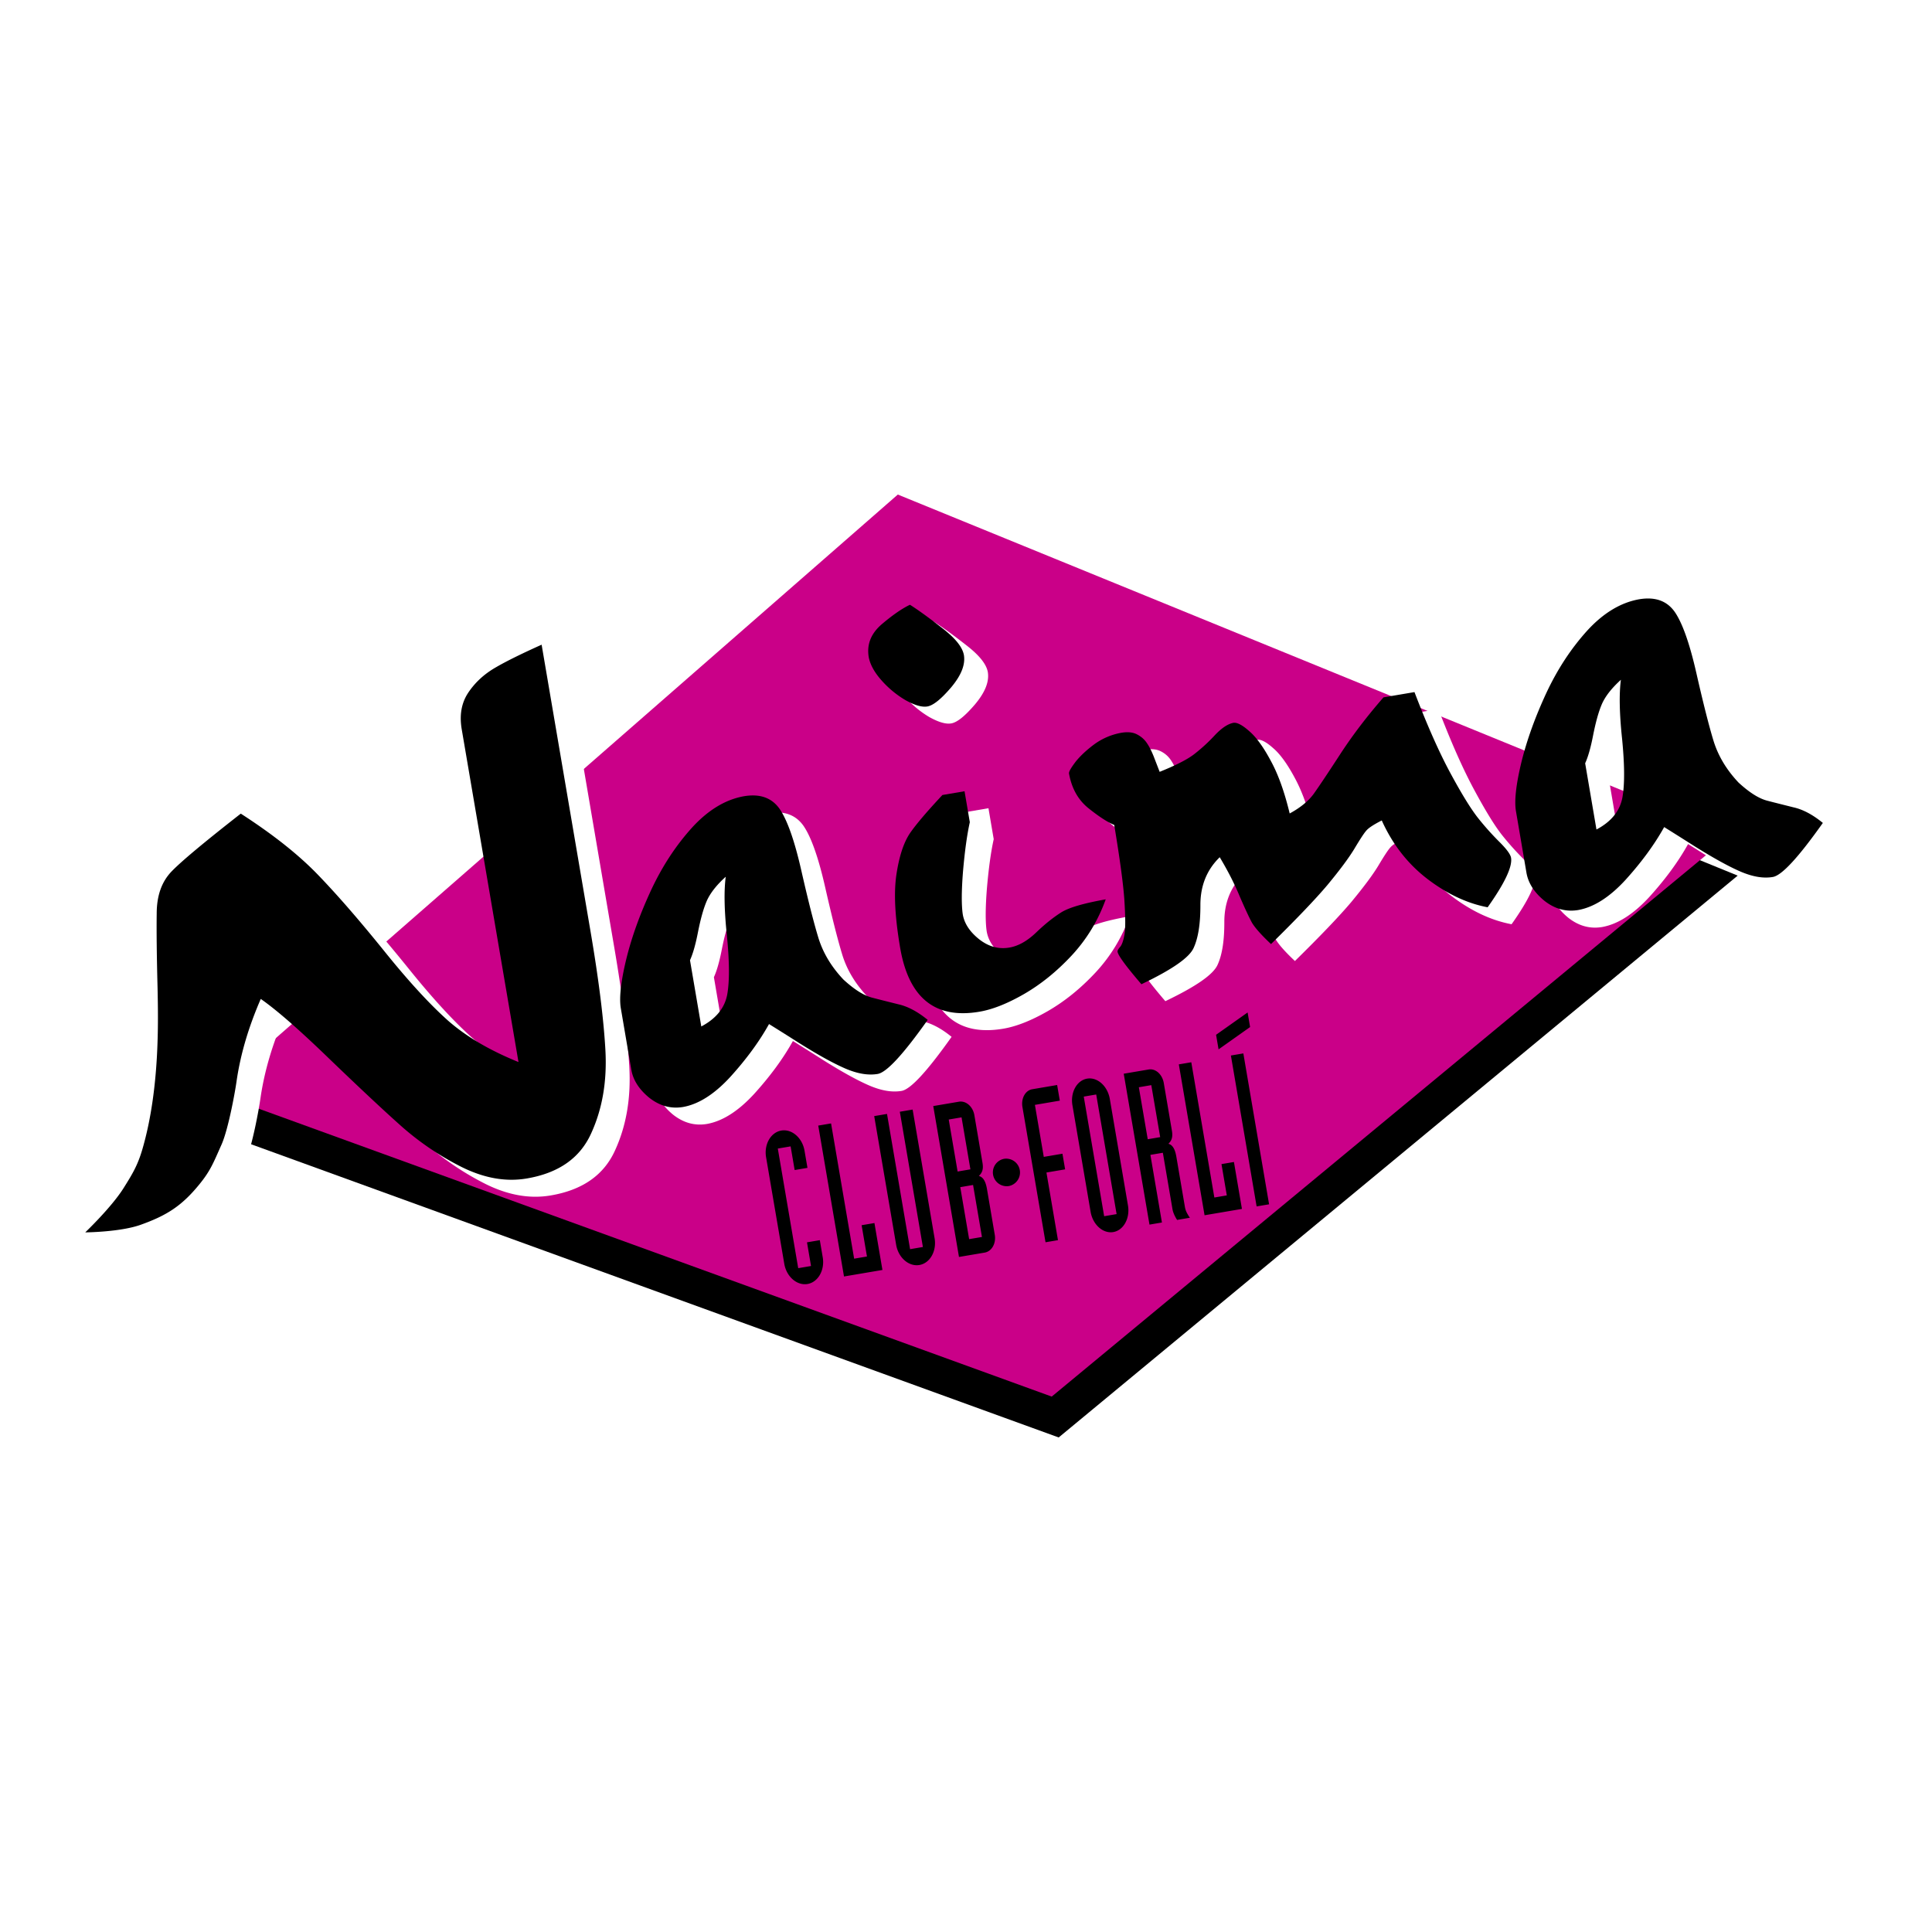 <svg xmlns="http://www.w3.org/2000/svg" width="2500" height="2500" viewBox="0 0 192.756 192.756"><g fill-rule="evenodd" clip-rule="evenodd"><path fill="#fff" d="M0 0h192.756v192.756H0V0z"/><path d="M90.272 53.419l-68.251 59.643 83.604 30.353 67.744-56.054-83.097-33.942z"/><path fill="#ca0088" d="M89.576 49.341l-68.251 59.644 83.605 30.353 67.742-56.055-83.096-33.942z"/><path d="M76.599 81.135c1.616-.274 2.797.154 3.579 1.277.765 1.126 1.482 3.167 2.152 6.12.667 2.936 1.232 5.168 1.697 6.697.46 1.511 1.29 2.904 2.507 4.193 1.051.968 1.985 1.566 2.818 1.795.812.213 1.699.432 2.664.675.941.21 1.916.728 2.925 1.555-2.441 3.444-4.093 5.24-4.991 5.393-.933.159-1.997-.012-3.232-.542-1.196-.517-2.726-1.365-4.629-2.558a316.579 316.579 0 0 0-2.979-1.878c-.975 1.755-2.265 3.508-3.866 5.276-1.589 1.729-3.157 2.717-4.697 2.996-1.221.208-2.345-.101-3.39-.921-1.009-.826-1.59-1.744-1.78-2.747l-1.054-6.178c-.178-1.042.005-2.68.546-4.915.546-2.218 1.375-4.502 2.482-6.89 1.111-2.368 2.459-4.427 4.074-6.217 1.62-1.77 3.346-2.802 5.174-3.131zm-1.807 8.031c-.928.842-1.564 1.652-1.909 2.45-.329.777-.601 1.783-.851 3.027-.234 1.222-.497 2.172-.806 2.853l1.127 6.609c1.491-.789 2.342-1.858 2.592-3.212.234-1.334.218-3.271-.035-5.834-.266-2.541-.304-4.494-.118-5.893zM93.172 62.029c.829.524 1.903 1.303 3.225 2.335 1.296 1 2.001 1.878 2.154 2.665.166.97-.262 2.041-1.275 3.247-1 1.168-1.78 1.799-2.373 1.899-.538.091-1.257-.119-2.175-.628a9.94 9.94 0 0 1-2.408-1.993c-.71-.804-1.117-1.566-1.257-2.281-.218-1.275.206-2.363 1.301-3.307 1.097-.925 2.022-1.563 2.808-1.937zm3.239 18.983l2.208-.375.525 3.088c-.281 1.268-.504 2.895-.678 4.901-.158 1.986-.156 3.409-.023 4.292.154.916.703 1.747 1.643 2.493.938.729 1.926 1.004 3.004.82.896-.152 1.791-.655 2.678-1.508.891-.854 1.719-1.512 2.52-2.017.805-.488 2.266-.903 4.418-1.286-.766 2.125-1.904 4-3.42 5.625-1.5 1.604-3.074 2.869-4.756 3.839-1.648.944-3.119 1.526-4.43 1.749-4.416.75-7.049-1.371-7.904-6.382-.515-3.017-.649-5.433-.375-7.29.277-1.84.727-3.21 1.361-4.149.636-.921 1.714-2.176 3.229-3.8z" fill="#fff"/><path d="M114.244 74.805c.627-.106 1.152-.066 1.578.157.406.208.729.486.977.851.242.347.467.789.689 1.342l.598 1.543c1.676-.673 2.846-1.278 3.512-1.816.67-.521 1.34-1.133 2.012-1.857.674-.706 1.27-1.102 1.824-1.215.359-.061.885.201 1.58.822.691.585 1.414 1.571 2.174 2.994.754 1.387 1.365 3.131 1.871 5.226 1.08-.59 1.875-1.243 2.398-1.959.506-.714 1.375-2.008 2.605-3.898a51.114 51.114 0 0 1 4.359-5.73l3.088-.524c1.266 3.314 2.469 6.029 3.627 8.162 1.133 2.099 2.049 3.57 2.752 4.448a27.95 27.95 0 0 0 2.1 2.342c.713.71 1.098 1.236 1.156 1.577.148.88-.623 2.526-2.334 4.942-2.062-.389-4.07-1.342-6.047-2.854-1.957-1.515-3.449-3.442-4.52-5.811-.797.413-1.314.74-1.543 1.02-.217.24-.613.843-1.188 1.808-.576.949-1.465 2.134-2.674 3.596-1.197 1.423-3.08 3.387-5.643 5.91-.967-.908-1.586-1.616-1.893-2.118-.27-.49-.676-1.363-1.227-2.638-.531-1.277-1.195-2.568-1.996-3.911-1.283 1.252-1.92 2.82-1.928 4.725.008 1.883-.211 3.307-.668 4.308-.426.978-2.16 2.178-5.217 3.64-1.521-1.774-2.312-2.842-2.381-3.236-.018-.107.051-.249.234-.465.189-.199.34-.612.453-1.241.115-.629.098-1.81-.014-3.546-.127-1.715-.471-4.17-1.004-7.405-.635-.261-1.486-.801-2.555-1.654-1.049-.838-1.688-1.986-1.959-3.474-.031-.18.197-.57.682-1.206.488-.601 1.127-1.189 1.914-1.767a6.587 6.587 0 0 1 2.608-1.088zM165.91 61.485c1.615-.274 2.797.153 3.578 1.277.766 1.126 1.484 3.167 2.154 6.121.666 2.936 1.232 5.168 1.695 6.697.461 1.511 1.289 2.903 2.508 4.193 1.051.967 1.984 1.566 2.818 1.794.811.213 1.699.433 2.664.676.939.209 1.916.728 2.924 1.554-2.441 3.445-4.092 5.241-4.99 5.394-.934.158-1.996-.012-3.232-.541-1.197-.518-2.727-1.367-4.629-2.559a302.522 302.522 0 0 0-2.98-1.877c-.975 1.754-2.264 3.507-3.865 5.276-1.588 1.729-3.156 2.716-4.697 2.997-1.221.207-2.344-.101-3.389-.921-1.01-.827-1.592-1.745-1.779-2.747l-1.055-6.178c-.178-1.042.004-2.68.547-4.916.545-2.217 1.375-4.502 2.48-6.889 1.111-2.37 2.459-4.428 4.074-6.217 1.619-1.773 3.346-2.805 5.174-3.134zm-1.806 8.032c-.928.841-1.566 1.651-1.91 2.449-.328.777-.602 1.784-.85 3.027-.234 1.222-.498 2.172-.807 2.853l1.127 6.608c1.492-.789 2.344-1.857 2.592-3.211.234-1.333.219-3.271-.033-5.833-.268-2.542-.307-4.494-.119-5.893zM26.001 109.471c.387-2.604 1.175-5.301 2.402-8.113 1.664 1.161 3.956 3.181 6.918 6.05 2.983 2.864 5.354 5.089 7.133 6.669a28.26 28.26 0 0 0 6.01 4.06c2.246 1.107 4.389 1.487 6.474 1.133 3.19-.541 5.32-2.041 6.43-4.507 1.133-2.469 1.597-5.263 1.415-8.385-.183-3.121-.677-7.044-1.483-11.768l-4.877-28.595c-1.951.878-3.467 1.617-4.581 2.266-1.136.653-2.044 1.486-2.725 2.499-.698 1.039-.906 2.256-.663 3.682l5.662 33.191c-2.821-1.142-5.153-2.496-7.003-4.109-1.858-1.654-3.981-3.965-6.397-6.971-2.442-3.021-4.622-5.541-6.562-7.555-1.969-2.052-4.549-4.088-7.746-6.15-3.688 2.881-5.986 4.804-6.933 5.796-.964 1.018-1.452 2.393-1.455 4.166-.025 1.778.002 4.247.085 7.429.062 3.187.246 10.008-1.5 16.04-.473 1.637-.985 2.496-1.896 3.936-1.217 1.923-3.821 4.409-3.821 4.409s3.488-.031 5.545-.76c2.6-.921 4.072-1.881 5.826-4.01 1.133-1.375 1.403-2.137 2.228-3.988.669-1.502 1.351-5.214 1.514-6.415z" fill="#fff"/><path d="M74.213 79.442c1.615-.274 2.796.153 3.58 1.277.765 1.126 1.481 3.166 2.152 6.12.667 2.936 1.232 5.168 1.697 6.697.46 1.511 1.289 2.904 2.507 4.194 1.052.967 1.984 1.565 2.818 1.794.812.214 1.699.433 2.664.675.941.21 1.916.729 2.926 1.555-2.442 3.445-4.093 5.24-4.991 5.394-.933.158-1.996-.013-3.231-.542-1.197-.518-2.727-1.366-4.629-2.559a317.822 317.822 0 0 0-2.98-1.877c-.975 1.755-2.264 3.507-3.865 5.275-1.589 1.73-3.157 2.717-4.698 2.997-1.22.207-2.344-.101-3.389-.922-1.009-.826-1.591-1.743-1.78-2.746l-1.054-6.178c-.177-1.041.004-2.68.547-4.916.544-2.218 1.374-4.502 2.481-6.889 1.11-2.369 2.458-4.428 4.074-6.217 1.618-1.77 3.343-2.803 5.171-3.132zm-1.806 8.031c-.928.841-1.565 1.652-1.909 2.449-.329.777-.601 1.784-.851 3.027-.235 1.223-.498 2.172-.806 2.853l1.127 6.609c1.491-.789 2.343-1.857 2.592-3.211.234-1.334.218-3.271-.035-5.834-.267-2.542-.304-4.494-.118-5.893zM90.787 60.337c.829.524 1.903 1.303 3.225 2.335 1.297.999 2.001 1.877 2.154 2.665.166.97-.262 2.04-1.274 3.247-1.001 1.168-1.78 1.8-2.373 1.9-.538.091-1.257-.119-2.175-.628a9.903 9.903 0 0 1-2.409-1.993c-.71-.803-1.117-1.566-1.258-2.281-.217-1.275.207-2.363 1.302-3.307 1.097-.927 2.022-1.565 2.808-1.938zm3.238 18.981l2.208-.375.526 3.089c-.282 1.268-.503 2.894-.678 4.901-.16 1.986-.157 3.408-.025 4.292.156.916.704 1.747 1.645 2.493.936.728 1.926 1.003 3.002.821.898-.153 1.791-.656 2.68-1.508.889-.854 1.719-1.512 2.52-2.018.803-.487 2.266-.902 4.416-1.286-.764 2.125-1.904 4-3.418 5.625-1.5 1.603-3.076 2.869-4.758 3.838-1.648.945-3.119 1.527-4.43 1.75-4.415.75-7.048-1.371-7.904-6.382-.514-3.017-.649-5.433-.375-7.291.277-1.84.727-3.209 1.361-4.149.637-.92 1.716-2.175 3.23-3.8z"/><path d="M111.859 73.112c.627-.106 1.15-.066 1.578.157.404.208.729.486.977.851.242.347.465.789.689 1.342.199.521.396 1.023.596 1.544 1.676-.673 2.848-1.279 3.514-1.816a16.898 16.898 0 0 0 2.01-1.857c.674-.706 1.271-1.103 1.824-1.215.359-.061.885.201 1.582.822.691.585 1.414 1.571 2.172 2.994.756 1.387 1.365 3.131 1.871 5.226 1.082-.59 1.875-1.242 2.398-1.959.508-.715 1.377-2.007 2.605-3.898s2.676-3.799 4.359-5.729l3.088-.524c1.268 3.314 2.469 6.03 3.627 8.162 1.135 2.098 2.051 3.569 2.754 4.448a27.57 27.57 0 0 0 2.098 2.341c.713.711 1.098 1.236 1.156 1.578.15.88-.621 2.526-2.334 4.941-2.061-.389-4.07-1.341-6.045-2.853-1.959-1.516-3.451-3.442-4.52-5.811-.799.412-1.314.741-1.545 1.02-.217.24-.611.843-1.188 1.809-.576.948-1.463 2.133-2.672 3.595-1.199 1.424-3.08 3.388-5.643 5.911-.967-.908-1.588-1.615-1.893-2.118-.27-.49-.678-1.363-1.229-2.637-.529-1.277-1.193-2.569-1.996-3.911-1.283 1.252-1.92 2.821-1.928 4.725.008 1.884-.211 3.307-.668 4.309-.424.977-2.158 2.178-5.217 3.639-1.521-1.774-2.312-2.841-2.379-3.236-.018-.107.049-.248.234-.464.188-.199.338-.612.453-1.241.113-.629.098-1.809-.014-3.545-.127-1.715-.471-4.17-1.006-7.405-.635-.262-1.484-.801-2.553-1.655-1.049-.838-1.688-1.986-1.959-3.474-.031-.18.197-.569.68-1.206.488-.6 1.127-1.189 1.916-1.767a6.515 6.515 0 0 1 2.608-1.093zM163.523 59.792c1.617-.274 2.797.154 3.58 1.277.766 1.126 1.482 3.167 2.152 6.12.668 2.936 1.232 5.168 1.695 6.697.463 1.511 1.291 2.904 2.508 4.194 1.053.967 1.984 1.566 2.818 1.794.812.213 1.699.432 2.664.675.941.209 1.916.728 2.926 1.554-2.441 3.445-4.094 5.241-4.99 5.393-.934.159-1.998-.012-3.232-.542-1.197-.518-2.727-1.366-4.629-2.558a360.643 360.643 0 0 0-2.98-1.878c-.977 1.755-2.264 3.508-3.865 5.276-1.59 1.729-3.158 2.716-4.697 2.997-1.221.207-2.346-.101-3.391-.922-1.008-.826-1.59-1.744-1.779-2.746l-1.053-6.178c-.18-1.042.004-2.68.545-4.916.547-2.218 1.375-4.502 2.482-6.889 1.109-2.369 2.459-4.428 4.074-6.217 1.618-1.769 3.346-2.802 5.172-3.131zm-1.806 8.031c-.928.841-1.564 1.652-1.908 2.449-.33.777-.602 1.784-.852 3.027-.234 1.223-.496 2.173-.805 2.854l1.127 6.608c1.49-.789 2.342-1.858 2.592-3.212.234-1.333.217-3.271-.035-5.833-.268-2.541-.305-4.493-.119-5.893zM23.616 107.778c.387-2.605 1.175-5.301 2.401-8.114 1.665 1.163 3.957 3.181 6.918 6.05 2.983 2.865 5.354 5.09 7.134 6.67a28.206 28.206 0 0 0 6.01 4.059c2.245 1.107 4.389 1.488 6.474 1.134 3.19-.542 5.319-2.042 6.43-4.507 1.132-2.47 1.597-5.264 1.414-8.385-.182-3.121-.676-7.044-1.481-11.768l-4.878-28.596c-1.951.879-3.466 1.618-4.581 2.267-1.136.652-2.044 1.486-2.725 2.499-.699 1.038-.906 2.256-.664 3.681l5.662 33.192c-2.82-1.142-5.152-2.497-7.002-4.109-1.858-1.655-3.981-3.965-6.397-6.97-2.441-3.023-4.622-5.542-6.562-7.555-1.97-2.052-4.549-4.088-7.745-6.15-3.688 2.882-5.986 4.804-6.933 5.797-.965 1.018-1.452 2.392-1.456 4.166-.025 1.777.002 4.247.085 7.429.062 3.187.246 10.008-1.499 16.039-.474 1.638-.989 2.494-1.896 3.936-1.213 1.927-3.821 4.411-3.821 4.411s3.49-.024 5.545-.762c2.596-.931 4.08-1.874 5.825-4.01 1.127-1.379 1.403-2.137 2.228-3.988.669-1.503 1.351-5.215 1.514-6.416zM78.248 126.089c.219 1.287 1.264 2.193 2.317 2.016 1.054-.18 1.738-1.381 1.519-2.667l-.291-1.707-1.279.217.402 2.361-1.278.217-2.036-11.934 1.278-.217.403 2.361 1.278-.218-.292-1.707c-.219-1.286-1.263-2.194-2.317-2.015-1.054.179-1.738 1.38-1.519 2.666l1.815 10.627zm5.958 1.266l3.835-.651-.798-4.681-1.279.217.533 3.121-1.279.217-2.302-13.494-1.279.217 2.569 15.054zm6.847-16.653l-1.278.217 2.302 13.494-1.278.218-2.302-13.494-1.278.217 2.19 12.841c.22 1.286 1.264 2.193 2.318 2.015 1.054-.179 1.738-1.38 1.518-2.667l-2.192-12.841zm4.625 14.705l2.558-.434c.709-.121 1.16-.913 1.012-1.778l-.779-4.575c-.16-.928-.473-1.2-.809-1.295.273-.264.486-.581.365-1.298l-.812-4.766c-.148-.864-.837-1.464-1.545-1.343l-2.557.434 2.567 15.055zm-1.023-13.711l1.279-.217.884 5.187-1.277.217-.886-5.187zm1.151 6.747l1.278-.218.885 5.188-1.278.217-.885-5.187zm8.506 5.498l1.242-.211-1.15-6.747 1.863-.316-.266-1.561-1.863.316-.885-5.188 2.484-.422-.266-1.56-2.484.422c-.689.117-1.125.907-.979 1.771l2.304 13.496zm4.497-3.042c.219 1.286 1.238 2.198 2.264 2.024 1.023-.175 1.684-1.371 1.465-2.657l-1.812-10.627c-.221-1.286-1.24-2.197-2.264-2.023-1.025.174-1.686 1.37-1.465 2.657l1.812 10.626zm2.595.232l-1.242.211-2.035-11.934 1.242-.211 2.035 11.934zm3.28 1.049l1.242-.211-1.15-6.747 1.242-.211.961 5.63c.064.38.271.778.459 1.072l1.275-.217c-.232-.352-.42-.645-.492-1.065l-.855-5.02c-.158-.928-.465-1.201-.793-1.297.268-.262.473-.579.35-1.296l-.812-4.766c-.148-.864-.82-1.466-1.51-1.349l-2.486.422 2.569 15.055zm-1.061-13.705l1.242-.211.887 5.187-1.242.212-.887-5.188zm6.557 12.771l3.729-.632-.799-4.682-1.242.211.531 3.121-1.242.211-2.301-13.494-1.244.211 2.568 15.054zm5.193-.882l1.244-.21-2.568-15.055-1.242.21 2.566 15.055zm-.898-19.35l-3.146 2.226.248 1.455 3.146-2.227-.248-1.454zM100.18 115.614a1.38 1.38 0 0 1 .465 2.72 1.38 1.38 0 0 1-.465-2.72z"/></g></svg>